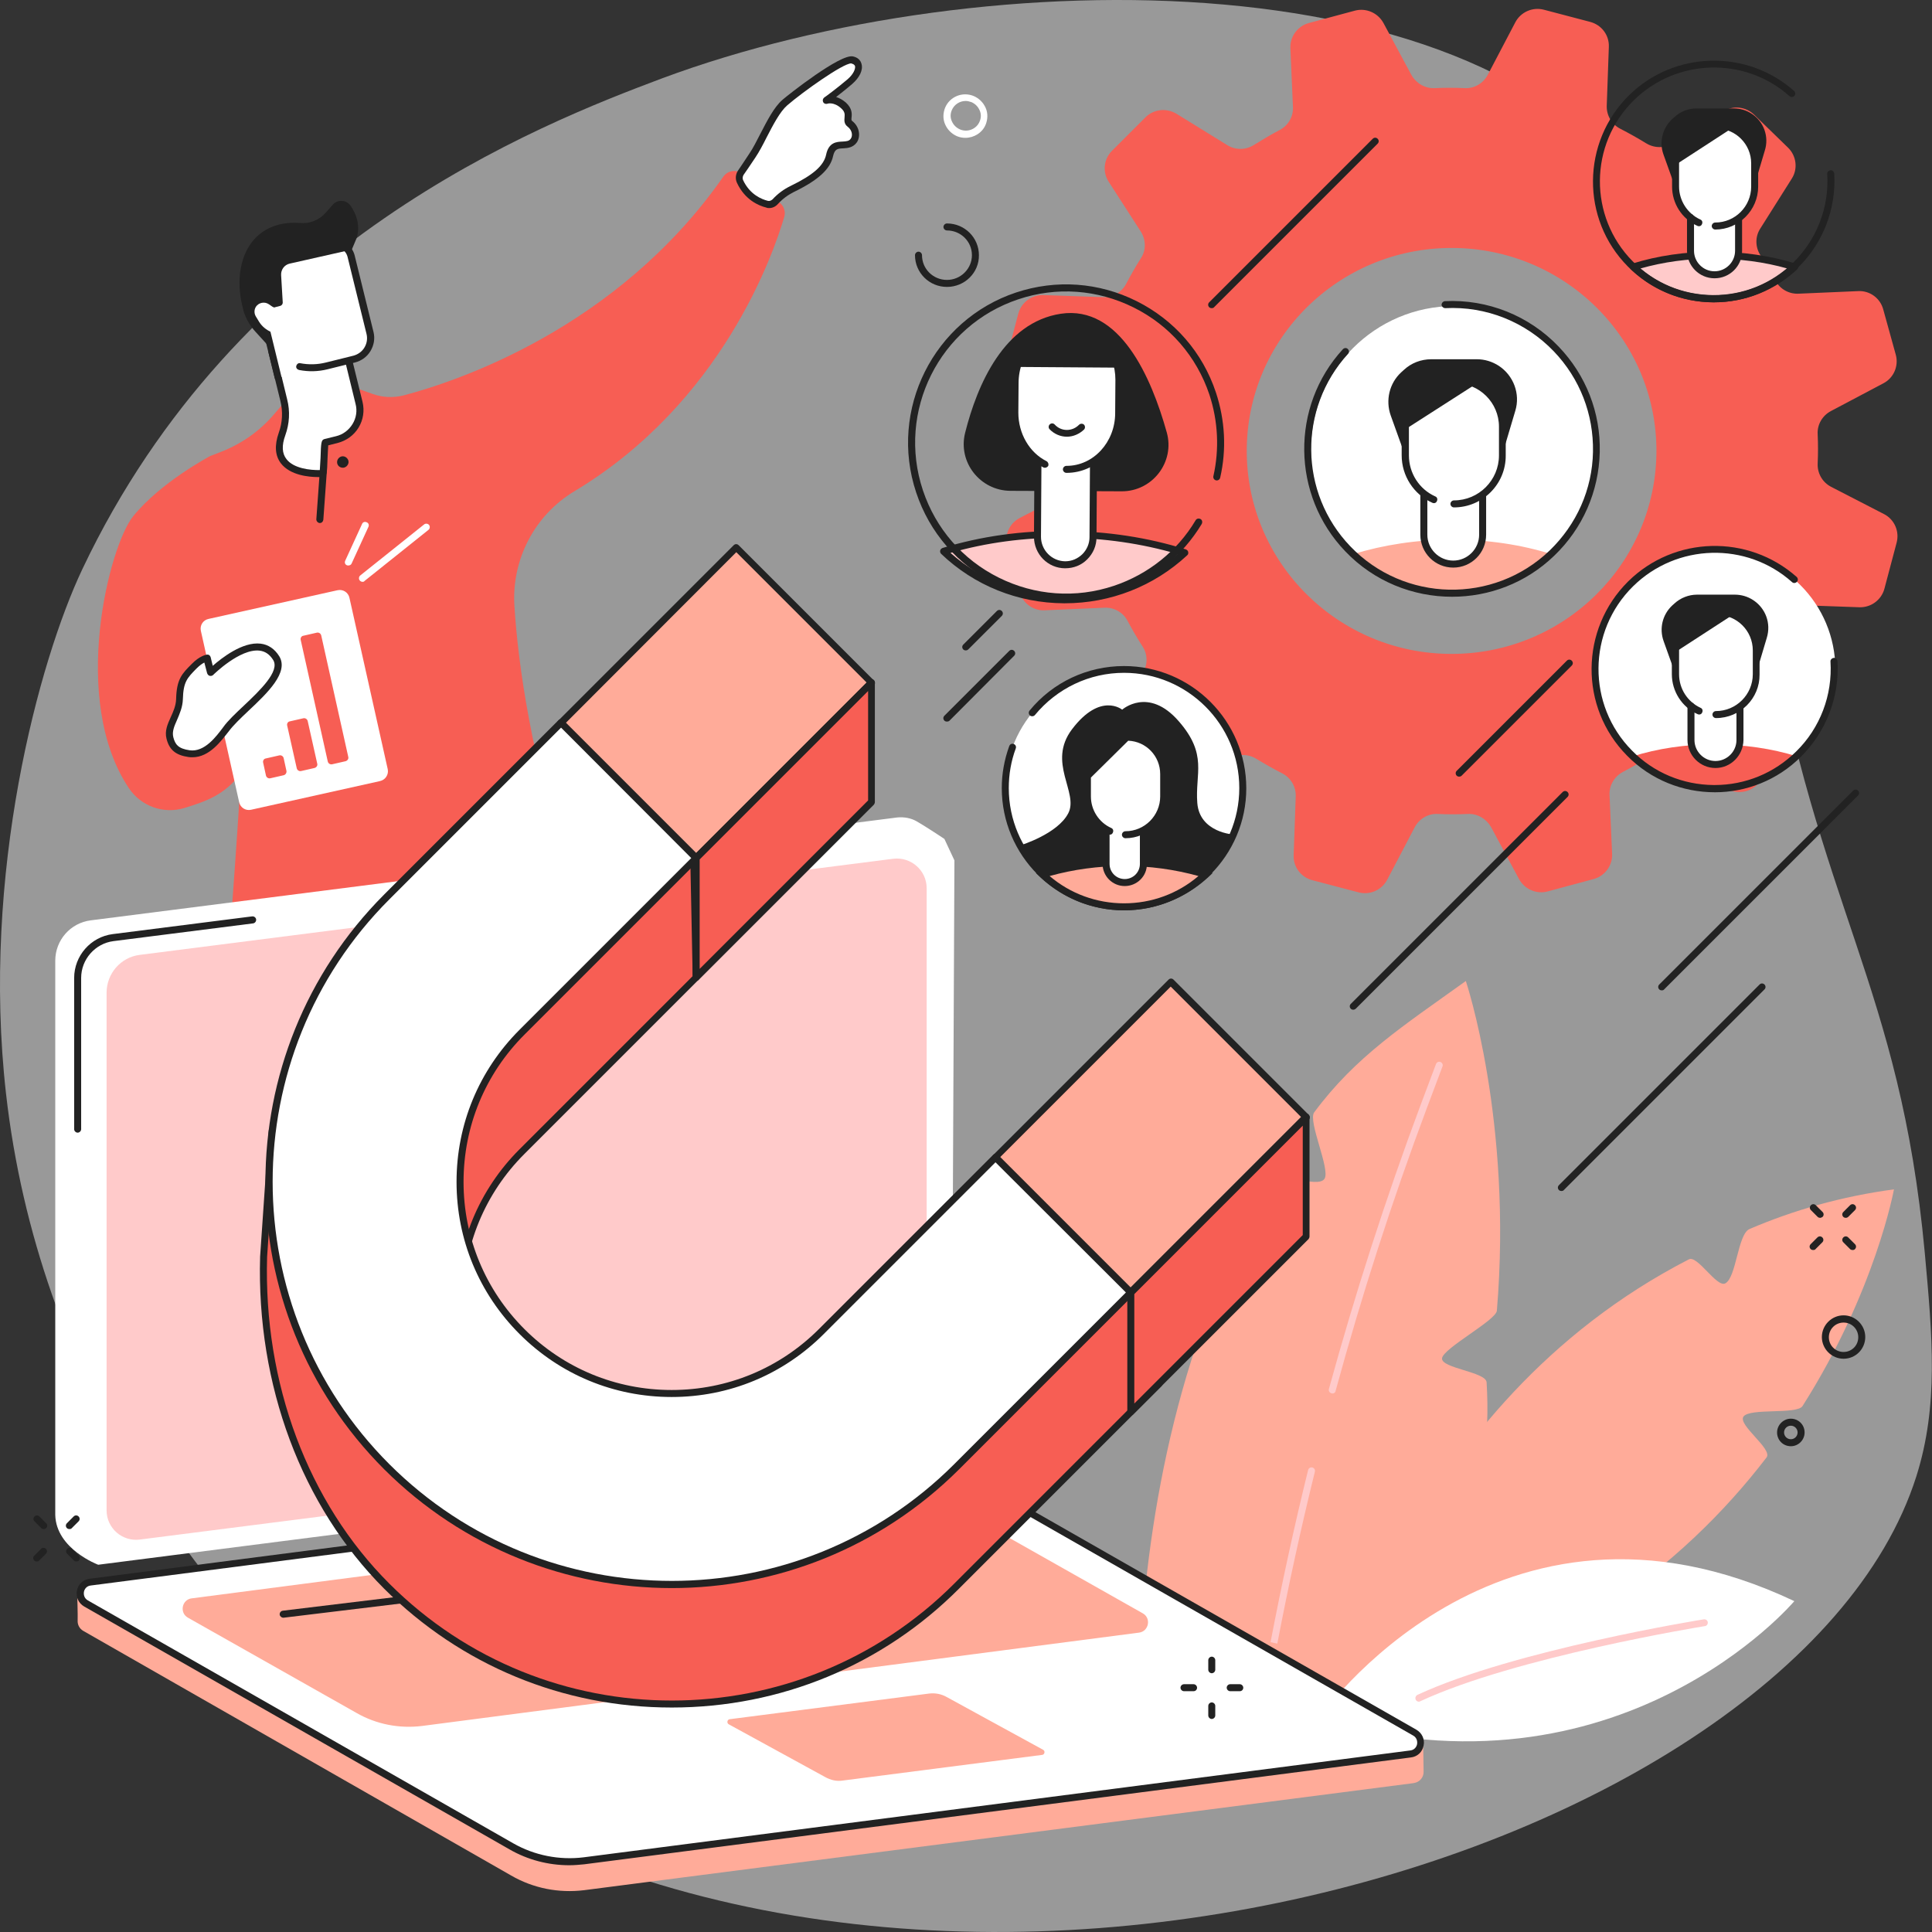 <svg width="240" height="240" fill="none" xmlns="http://www.w3.org/2000/svg">
  <rect width="100%" height="100%" fill="#333333" stroke="none"/>
  <path d="M10.226 70.711C4.836 82.101-2.352 108.533.749 135.863 4.72 170.961 24.428 198.61 43.585 214.173c63.558 51.589 179.053 17.824 194.471-30.779 2.782-8.811 2-17.331 1.044-27.794-3.073-33.272-13.303-42.894-19.477-79.325-5.129-30.258-8.694-39.068-14.404-49.444C187.424-5.542 122.185-5.136 82.247 9.732 66.887 15.499 29.471 30.078 10.226 70.711z" fill="#fff" fill-opacity=".5"/>
  <path d="M70.191 118.908c-.725-4.753-1.101-9.361-1.101-9.361l-39.387 9.419c-1.855 4.261-1.913 17.911-1.884 23.621 0 2 .145 5.072.377 8.666 5.42.869 11.274 1.478 17.331 1.536.377-3.246.522-5.971.725-7.246.609-4.202 2.29-9.216 2.29-9.216 1.014 2.434 1.623 9.564 1.942 16.462 6.347-.174 12.81-.667 19.099-1.739-.029-.725 1.942-23.302.609-32.142z" fill="#222"/>
  <path d="M65.438 121.169c-2.927 0-5.217-1.42-6.289-4.028-.087-.232.029-.464.232-.58.232-.087.464.029.58.232 1.304 3.246 4.637 4.318 8.898 2.898.232-.087.464.058.551.261.087.232-.058.464-.261.551-1.333.463-2.579.666-3.71.666zM47.787 127.284c-.145 0-.29-.087-.377-.203-1.275-2.145-.927-5.246-.927-5.362.029-.232.232-.405.493-.376.232.028.406.231.377.492 0 .029-.319 2.927.811 4.811.116.203.058.464-.145.609-.087.029-.145.029-.232.029z" fill="#FFCACA"/>
  <path d="M96.855 25.179l-4.666-3.594c-.753-.58-1.797-.406-2.348.377-13.216 18.925-33.301 25.475-39.706 27.156-1.275.319-2.608.261-3.826-.174l-2.29-.811-8.608 1.739-1.42 1.652c-1.739 2.029-3.971 3.594-6.463 4.579l-1.42.551s-6.115 3.217-9.564 7.477c-2.985 3.681-7.883 22.838-.522 33.793 1.507 2.232 4.26 3.217 6.84 2.463 2.811-.869 4.985-1.623 7.014-4.26.203-.29-1.507 22.751-1.507 22.751 16.201 7.622 42.343-9.796 42.343-9.796-4.724-15.1-6.347-26.432-6.811-33.851-.348-5.739 2.522-11.245 7.448-14.201 18.346-11.013 24.722-29.475 26.084-34.112.174-.638-.058-1.333-.58-1.739z" fill="#F75E54"/>
  <path d="M39.731 64.972h-.029c-.232-.029-.406-.232-.406-.464l.435-6.028c.029-.232.232-.435.464-.406.232.029.406.232.406.464l-.435 6.028c-.029.232-.203.406-.435.406zM41.876 57.35c.029-.377.377-.696.754-.667.377.029.696.377.666.753-.029.377-.377.696-.753.667-.406-.029-.696-.348-.667-.753z" fill="#222"/>
  <path d="M91.957 22.542c-.174-.348-.145-.753.087-1.072.29-.406.782-1.13 1.478-2.174 1.217-1.855 2.463-5.217 3.999-6.521 1.536-1.333 7.217-5.565 8.376-5.304 1.159.261.985 1.594-.261 2.666-1.246 1.101-2.956 2.319-2.956 2.319s1.043-.348 2.145.667c1.101 1.014.174 1.797.782 2.261.783.609.87 1.565.522 2.087-.812 1.188-2.551-.232-3.014 1.855-.319 1.449-1.652 2.695-4.638 4.173-.811.406-1.536.927-2.145 1.594-.261.261-.638.406-.985.29-.898-.232-2.492-.898-3.391-2.84z" fill="#fff"/>
  <path d="M95.551 25.846c-.116 0-.232 0-.348-.058-.956-.232-2.666-.956-3.652-3.072-.232-.493-.174-1.072.116-1.507.29-.406.753-1.13 1.449-2.174.435-.638.87-1.507 1.333-2.405.841-1.623 1.71-3.333 2.753-4.231.696-.609 7.187-5.739 8.752-5.391.58.116.957.464 1.073.956.203.754-.261 1.681-1.159 2.464-.667.58-1.421 1.159-2 1.623.377.116.782.319 1.217.696.783.725.754 1.391.696 1.855-.029.319 0 .348.058.406.985.753 1.072 1.971.608 2.666-.464.667-1.159.725-1.71.754-.666.029-1.043.058-1.246.956-.348 1.623-1.826 2.985-4.869 4.463-.753.377-1.42.869-2 1.507-.29.319-.667.493-1.072.493zM105.724 7.877c-1.015 0-6 3.536-7.941 5.217-.898.783-1.739 2.406-2.55 3.971-.464.927-.927 1.797-1.391 2.493-.696 1.043-1.188 1.768-1.478 2.174-.116.203-.145.435-.058.638.841 1.797 2.29 2.377 3.072 2.579.203.058.406-.029.58-.174.667-.725 1.42-1.275 2.261-1.681 2.811-1.362 4.116-2.521 4.406-3.884.318-1.536 1.304-1.594 2.028-1.623.522-.029.841-.058 1.044-.377.231-.319.203-1.014-.406-1.478-.464-.348-.406-.811-.377-1.159.029-.377.058-.696-.435-1.13-.898-.811-1.681-.58-1.71-.551-.202.058-.434-.029-.521-.232-.087-.203-.029-.406.145-.551.029 0 1.681-1.217 2.927-2.29.724-.638.956-1.275.898-1.594-.029-.058-.058-.232-.405-.319-.029-.029-.058-.029-.087-.029z" fill="#222"/>
  <path d="M47.209 97.027l-16.027 3.565c-.667.145-1.333-.261-1.478-.957l-4.753-21.273c-.145-.667.261-1.333.956-1.478l16.027-3.565c.666-.145 1.333.261 1.478.956l4.753 21.273c.145.667-.29 1.333-.956 1.478z" fill="#fff"/>
  <path d="M35.239 96.302l-1.652.377c-.232.058-.493-.087-.551-.348l-.348-1.594c-.058-.232.087-.493.348-.522l1.652-.377c.232-.058.493.087.551.348l.348 1.594c.029.232-.116.464-.348.522zM39.065 95.403l-1.652.377c-.232.058-.493-.087-.551-.348l-1.188-5.304c-.058-.232.087-.493.348-.522l1.652-.377c.232-.058.493.087.551.348l1.188 5.304c.058.232-.116.464-.348.522zM42.919 94.563l-1.652.377c-.232.058-.493-.087-.551-.348l-3.362-15.1c-.058-.232.087-.493.348-.522l1.652-.377c.232-.058.493.087.551.348l3.362 15.1c.058.232-.116.464-.348.522z" fill="#F75E54"/>
  <path d="M24.08 82.739c.956-.956 1.623-1.014 1.623-1.014l.435 1.797s5.71-5.71 8.115-1.797c1.507 2.434-4.434 6.376-6.202 8.811-.985 1.362-2.493 3.362-4.579 3.043-1.449-.203-2.087-.753-2.377-1.942-.406-1.536 1.13-2.869 1.188-4.84.058-2.29.609-2.869 1.797-4.058z" fill="#fff"/>
  <path d="M23.906 94.07c-.174 0-.319 0-.493-.029-1.594-.232-2.377-.898-2.724-2.261-.261-.985.145-1.855.522-2.695.319-.696.638-1.42.667-2.232.058-2.492.725-3.159 1.942-4.376 1.014-1.043 1.797-1.13 1.884-1.159.232-.029.406.116.464.319l.261 1.072c1.13-.985 3.71-3.014 5.941-2.753.956.116 1.739.638 2.319 1.565 1.217 2-1.449 4.55-3.826 6.782-.985.927-1.884 1.797-2.405 2.493-.985 1.246-2.434 3.275-4.55 3.275zm1.478-11.767c-.232.116-.58.348-.985.754-1.13 1.159-1.623 1.623-1.681 3.797-.029.985-.406 1.826-.725 2.579-.348.782-.638 1.449-.464 2.145.232.898.609 1.42 2.029 1.623 1.855.261 3.304-1.71 4.173-2.869.551-.782 1.507-1.681 2.522-2.637 2.029-1.913 4.55-4.318 3.681-5.71-.435-.696-.985-1.072-1.681-1.159-2.435-.29-5.739 2.985-5.768 3.014-.116.116-.261.145-.435.116-.145-.029-.261-.174-.319-.319l-.348-1.333z" fill="#222"/>
  <path d="M43.267 70.247c-.058 0-.116 0-.174-.029-.232-.087-.319-.348-.203-.58l2.087-4.55c.087-.232.348-.319.58-.203.232.087.319.348.203.58l-2.087 4.55c-.058.145-.232.232-.406.232zM45.034 72.276c-.116 0-.261-.058-.348-.174-.145-.174-.116-.464.058-.609l7.941-6.347c.174-.145.464-.116.609.058.145.174.116.464-.058.609l-7.941 6.347c-.058.087-.145.116-.261.116zM41.846 54.626l-1.42.348c-.203.058-.145 3.826-.348 3.855-1.623.116-6.695-.203-5.043-4.898.493-1.362.551-2.811.203-4.202l-1.507-6.144 8.753-2.145 2.116 8.608c.522 2.058-.725 4.087-2.753 4.579z" fill="#fff"/>
  <path d="M39.528 59.263c-1.13 0-3.478-.203-4.637-1.71-.725-.956-.811-2.232-.261-3.797.464-1.275.522-2.637.203-3.942l-1.507-6.144c-.029-.116 0-.232.058-.319.058-.087.145-.174.261-.203l8.753-2.145c.232-.058.464.087.522.319l2.116 8.608c.261 1.101.087 2.232-.493 3.188-.58.957-1.507 1.623-2.608 1.913l-1.159.29c-.029.348-.058 1.072-.087 1.594-.058 1.942-.087 2.29-.58 2.319-.058.029-.261.029-.58.029zM34.282 43.902l1.391 5.71c.377 1.478.29 3.014-.232 4.463-.464 1.275-.406 2.261.145 2.956.87 1.159 2.956 1.391 4.144 1.362.029-.348.058-1.014.087-1.507.058-1.942.087-2.232.493-2.348l1.42-.348c.87-.203 1.594-.753 2.058-1.507.464-.753.609-1.652.377-2.522l-2-8.202-7.883 1.942z" fill="#222"/>
  <path d="M43.992 44.627l-9.39 2.29-2-8.173c-.811-3.304 1.217-6.666 4.55-7.477l4-.985c1.101-.261 2.232.406 2.492 1.507l2.348 9.535c.319 1.478-.551 2.927-2 3.304z" fill="#fff"/>
  <path d="M34.573 47.351c-.203 0-.377-.145-.435-.319l-2-8.173c-.406-1.71-.145-3.507.782-5.014.927-1.507 2.377-2.579 4.087-2.985l3.999-.985c1.333-.319 2.695.493 3.043 1.826l2.348 9.535c.203.811.058 1.652-.377 2.377-.435.725-1.13 1.217-1.942 1.42l-3.391.841c-1.159.29-2.348.319-3.536.087-.232-.058-.406-.261-.348-.493.058-.232.261-.406.493-.348 1.072.203 2.145.174 3.188-.087l3.391-.841c.58-.145 1.101-.522 1.391-1.014.319-.522.406-1.13.261-1.71l-2.348-9.535c-.203-.87-1.101-1.42-1.971-1.188l-3.999.985c-1.507.377-2.753 1.275-3.565 2.608-.811 1.304-1.043 2.84-.667 4.347l2 8.173c.058.232-.087.464-.319.522 0-.058-.029-.029-.087-.029z" fill="#222"/>
  <path d="M33.819 43.497l-2.087-2.29c-.696-.753-1.217-1.681-1.507-2.666v-.058c-.406-1.478-.58-3.014-.406-4.55.609-4.84 4.087-6.521 7.42-6.231h.029c1.217.116 2.406-.377 3.188-1.275l.87-.985c.609-.696 1.681-.638 2.203.087.667.956 1.275 2.348.782 4.029l-.609 1.449-7.709 1.739c-.667.145-1.101.753-1.072 1.42l.203 3.42c0 .174-.116.348-.29.406l-.782.203-1.42-.29 1.188 5.594z" fill="#222"/>
  <path d="M34.022 38.222l-.638-.435c-.522-.348-1.246-.203-1.594.319-.232.377-.232.841 0 1.217l.406.667c.348.551.869.985 1.478 1.246l.725.319-.377-3.333z" fill="#fff"/>
  <path d="M165.948 212.869s8.463-38.227 43.85-56.428c1.073-.551 3.449 3.536 4.522 2.985 1.391-.725 1.536-6.115 3.014-6.753 5.478-2.347 11.448-4.057 17.94-4.927 0 0-2.29 12.636-11.361 26.925-.696 1.072-6.55.203-7.333 1.304-.724 1.043 3.652 4.028 2.87 5.072-10.289 13.419-26.954 26.866-53.502 31.822z" fill="#FFAB99"/>
  <path d="M184.671 171.714c-.087-1.304-5.681-1.739-5.536-2.985.145-1.246 6.724-4.724 6.811-5.912 1.971-23.592-3.855-40.952-3.855-40.952-7.796 5.593-13.68 9.361-18.838 16.317-.812 1.101 2.057 7.129 1.275 8.26-.841 1.246-5.855-1.073-6.608.203-11.39 18.751-15.332 41.415-16.288 58.747 8.81 4.173 17.592 7.216 26.287 9.187 13.303-15.245 17.592-29.243 16.752-42.865z" fill="#FFAB99"/>
  <path d="M158.674 204.174l-.841-.174c1.362-7.129 2.927-14.346 4.666-21.389.058-.231.29-.376.522-.318.232.058.377.289.319.521-1.739 7.043-3.304 14.231-4.666 21.36zM165.514 173.105c-.029 0-.087 0-.116-.029-.232-.058-.377-.29-.319-.522 3.246-11.825 7.043-23.621 11.332-35.127l1.971-5.245c.087-.232.348-.348.551-.261.232.087.348.347.261.55l-1.971 5.246c-4.29 11.448-8.086 23.244-11.303 35.04-.029.232-.203.348-.406.348z" fill="#FFCACA"/>
  <path d="M163.774 213.535s22.201-32.112 59.124-14.636c0 0-21.707 25.736-59.124 14.636z" fill="#fff"/>
  <path d="M176.266 211.39c-.174 0-.319-.087-.406-.26-.087-.232 0-.464.203-.58 11.94-5.565 35.358-9.361 35.59-9.39.232-.029.464.116.493.347.029.232-.116.464-.348.493-.232.029-23.534 3.826-35.359 9.332-.058.029-.116.058-.173.058z" fill="#FFCACA"/>
  <path d="M113.838 181.365c2.521-.319 4.405-2.463 4.405-5.014l.319-69.47-1.246-2.667s-2.261-1.507-3.42-2.173c-.696-.406-1.565-.58-2.435-.493L11.27 114.329c-2.521.319-4.405 2.464-4.405 5.014v68.862c.116 4.231 5.333 6.173 5.333 6.173l101.641-13.013z" fill="#fff"/>
  <path d="M9.647 140.703c-.232 0-.435-.203-.435-.435v-18.781c0-2.753 2.058-5.1 4.782-5.448l17.331-2.203c.232-.029.464.145.493.377.029.232-.145.464-.377.493l-17.331 2.202c-2.29.29-4.029 2.261-4.029 4.579v18.781c0 .232-.203.435-.435.435z" fill="#222"/>
  <path d="M17.385 191.248l93.613-11.941c2.347-.29 4.115-2.318 4.115-4.695v-64.283c0-2.202-1.942-3.912-4.144-3.652l-93.613 11.941c-2.348.29-4.115 2.319-4.115 4.695v64.312c0 2.203 1.942 3.913 4.144 3.623z" fill="#FFCACA"/>
  <path d="M72.537 234.809l103.062-13.303c.811-.116 1.275-.782 1.246-1.449 0-.464-.058-3.739-.058-3.739L122.3 185.162c-2.724-1.565-6.26-2.173-9.39-1.768L11.153 196.523c-.609.087-1.13.464-1.391 1.044l-.174.377s.087 2.724.058 3.361c-.029.493.203 1.015.725 1.305l53.125 30.373c2.753 1.594 5.912 2.203 9.042 1.826z" fill="#FFAB99"/>
  <path d="M72.538 231.157l102.684-13.274c1.362-.174 1.71-1.971.522-2.667l-52.835-30.17c-2.724-1.565-5.883-2.174-9.013-1.797L11.211 196.523c-1.362.174-1.71 1.971-.522 2.666l52.835 30.171c2.724 1.565 5.883 2.202 9.014 1.797z" fill="#fff"/>
  <path d="M70.712 231.707c-2.579 0-5.159-.666-7.42-1.971l-52.835-30.17c-.696-.406-1.072-1.188-.898-1.971.145-.811.782-1.391 1.594-1.478l102.684-13.274c3.188-.406 6.492.232 9.274 1.855l52.835 30.171c.696.405 1.072 1.188.899 1.97-.145.812-.783 1.392-1.594 1.478L72.567 231.591c-.609.058-1.217.116-1.855.116zm45.01-48.139c-.58 0-1.188.029-1.768.116L11.27 196.958c-.522.057-.782.463-.841.782-.058.348.029.812.493 1.072l52.835 30.171c2.637 1.507 5.739 2.116 8.753 1.739l102.685-13.274c.521-.058.782-.464.84-.783.058-.347-.029-.811-.493-1.072l-52.834-30.17c-2.116-1.218-4.551-1.855-6.985-1.855z" fill="#222"/>
  <path d="M52.423 214.406l89.062-11.593c1.217-.145 1.565-1.797.464-2.406l-20.925-11.825c-2.464-1.42-5.333-1.97-8.144-1.623l-89.063 11.593c-1.217.145-1.565 1.797-.464 2.406l20.925 11.825c2.463 1.42 5.333 1.97 8.144 1.623zM104.679 221.187l24.78-3.188c.319-.029.406-.493.116-.638l-11.97-6.55c-.666-.377-1.42-.521-2.173-.434l-24.78 3.188c-.319.029-.406.492-.116.637l11.97 6.55c.666.377 1.42.551 2.173.435z" fill="#FFAB99"/>
  <path d="M35.18 200.957c-.203 0-.406-.174-.435-.377-.029-.232.145-.463.377-.492l27.504-3.333c.232-.029.464.145.493.376.029.232-.145.464-.377.493l-27.504 3.333h-.058zM62.8 203.218c-.203 0-.406-.174-.435-.377-.029-.232.145-.464.377-.493l10.81-1.304c.232-.029.464.145.493.377.029.232-.145.464-.377.493l-10.81 1.304h-.058zM101.374 203.884c-.202 0-.405-.174-.434-.377-.029-.232.145-.464.376-.493l10.811-1.304c.232-.029.464.145.493.377.029.232-.145.464-.377.493l-10.811 1.304h-.058z" fill="#222"/>
  <path d="M234.056 63.871l-6.579-3.391c-1.073-.551-1.71-1.652-1.681-2.84.058-1.246.058-2.492 0-3.739-.058-1.188.608-2.29 1.652-2.84l6.521-3.449c1.275-.667 1.913-2.145 1.536-3.536l-1.565-5.652c-.377-1.391-1.681-2.348-3.13-2.261l-7.391.319c-1.188.058-2.318-.58-2.869-1.623-.58-1.072-1.217-2.145-1.884-3.188-.637-1.014-.637-2.29 0-3.275l3.913-6.202c.782-1.217.579-2.811-.435-3.826l-4.231-4.115c-1.044-1.014-2.638-1.188-3.855-.406l-6.231 3.942c-1.015.638-2.29.638-3.304.029-1.044-.638-2.116-1.246-3.246-1.826-1.073-.551-1.71-1.652-1.681-2.84l.261-7.333c.058-1.449-.899-2.724-2.319-3.101L191.8 1.211c-1.421-.377-2.899.29-3.565 1.565l-3.42 6.521c-.551 1.043-1.652 1.71-2.84 1.652-1.276-.058-2.522-.058-3.768 0-1.188.058-2.29-.609-2.869-1.623l-3.478-6.463c-.696-1.275-2.174-1.913-3.565-1.536l-5.71 1.536c-1.391.377-2.347 1.681-2.289 3.101l.319 7.332c.058 1.188-.58 2.29-1.623 2.84-1.102.58-2.174 1.217-3.246 1.884-1.015.638-2.29.638-3.304 0l-6.29-3.884c-1.246-.753-2.84-.58-3.854.435l-4.174 4.173c-1.014 1.014-1.188 2.608-.405 3.826l3.999 6.202c.638 1.014.667 2.29.029 3.275-.666 1.043-1.275 2.116-1.855 3.217-.55 1.043-1.681 1.71-2.869 1.652l-7.39-.261c-1.45-.058-2.754.898-3.131 2.29l-1.507 5.681c-.376 1.391.29 2.869 1.565 3.536l6.579 3.391c1.073.551 1.71 1.652 1.681 2.84-.058 1.246-.058 2.493 0 3.739.058 1.188-.608 2.29-1.652 2.84l-6.521 3.391c-1.275.667-1.912 2.145-1.536 3.536l1.565 5.652c.377 1.391 1.681 2.348 3.13 2.261l7.391-.319c1.188-.058 2.319.58 2.869 1.623.58 1.101 1.217 2.174 1.884 3.217.638.985.638 2.261 0 3.275l-3.942 6.231c-.782 1.217-.579 2.811.435 3.826l4.203 4.144c1.043 1.014 2.637 1.188 3.854.406l6.231-3.942c1.015-.638 2.29-.638 3.304-.029 1.044.638 2.116 1.246 3.246 1.826 1.073.551 1.71 1.652 1.681 2.84l-.26 7.332c-.058 1.449.898 2.724 2.318 3.101l5.739 1.507c1.42.377 2.898-.29 3.564-1.565l3.42-6.521c.551-1.043 1.652-1.71 2.841-1.652 1.246.058 2.521.058 3.767 0 1.189-.058 2.29.609 2.87 1.623l3.477 6.463c.696 1.275 2.174 1.913 3.565 1.536l5.71-1.536c1.391-.377 2.347-1.681 2.289-3.101l-.318-7.332c-.058-1.188.579-2.29 1.652-2.869 1.101-.58 2.173-1.188 3.217-1.855 1.014-.638 2.289-.638 3.304 0l6.289 3.884c1.246.754 2.84.58 3.854-.435l4.174-4.173c1.014-1.014 1.188-2.608.406-3.826l-3.971-6.173c-.638-1.014-.667-2.29-.029-3.275.667-1.043 1.275-2.116 1.855-3.217.551-1.043 1.681-1.71 2.869-1.652l7.391.261c1.449.058 2.753-.898 3.13-2.29l1.507-5.681c.406-1.449-.261-2.927-1.536-3.594zm-53.733 17.36c-14.057 0-25.447-11.303-25.447-25.215s11.39-25.215 25.447-25.215c14.056 0 25.446 11.303 25.446 25.215-.029 13.941-11.419 25.215-25.446 25.215z" fill="#F75E54"/>
  <path d="M162.847 55.872c0-9.854 7.97-17.853 17.824-17.853 9.854 0 17.824 7.999 17.824 17.853 0 9.854-7.97 17.853-17.824 17.853-9.854-.029-17.824-7.999-17.824-17.853z" fill="#fff"/>
  <path d="M168.121 68.827c3.217 3.043 7.535 4.898 12.289 4.898 4.753 0 9.1-1.855 12.288-4.898-3.71-1.159-7.883-1.797-12.288-1.797-4.406 0-8.579.667-12.289 1.797z" fill="#FFAB99"/>
  <path d="M186.178 45.438c-.811-.522-1.739-.811-2.724-.811h-5.652c-1.275 0-2.492.464-3.419 1.333l-.319.29c-1.478 1.362-1.971 3.478-1.304 5.362l1.854 5.159 11.941-.087 1.681-5.652c.638-2.087-.203-4.376-2.058-5.593z" fill="#222"/>
  <path d="M183.309 47.728l-8.724 5.594v3.246c0 1.913.898 3.623 2.29 4.724v5.13c0 2.029 1.652 3.652 3.651 3.652 2 0 3.652-1.652 3.652-3.652v-4.985c1.507-1.101 2.464-2.869 2.464-4.869V53.003c0-2.318-1.363-4.347-3.333-5.275z" fill="#fff"/>
  <path d="M180.527 70.509c-2.261 0-4.087-1.826-4.087-4.087v-5.014h.87v5.014c0 1.768 1.449 3.217 3.217 3.217s3.217-1.449 3.217-3.217v-4.84h.869v4.84c0 2.261-1.825 4.087-4.086 4.087z" fill="#222"/>
  <path d="M180.613 63.031c-.232 0-.435-.203-.435-.435 0-.232.203-.435.435-.435 3.101 0 5.594-2.522 5.594-5.594v-3.565c0-2.985-2.435-5.391-5.391-5.391h-5.796v8.956c0 2.203 1.275 4.202 3.275 5.101.231.087.318.348.202.58-.087.232-.347.319-.579.203-2.319-1.043-3.797-3.362-3.797-5.883v-9.39c0-.232.203-.435.435-.435h6.231c3.449 0 6.26 2.811 6.26 6.26v3.565c.029 3.565-2.869 6.463-6.434 6.463z" fill="#222"/>
  <path d="M180.381 74.131c-4.84 0-9.68-1.884-13.274-5.652-6.666-6.956-6.811-17.998-.29-25.099.174-.174.435-.203.609-.029s.203.435.029.609c-6.202 6.782-6.087 17.273.29 23.91 6.666 6.956 17.766 7.217 24.75.522 3.362-3.246 5.304-7.593 5.391-12.259.087-4.666-1.623-9.101-4.869-12.491-3.507-3.652-8.405-5.623-13.477-5.362-.231 0-.434-.174-.463-.406 0-.232.174-.435.405-.464 5.304-.261 10.463 1.797 14.144 5.652 3.391 3.536 5.217 8.202 5.101 13.1-.116 4.898-2.116 9.477-5.652 12.868-3.536 3.42-8.115 5.101-12.694 5.101z" fill="#222"/>
  <path d="M124.88 97.897c0-8.144 6.608-14.752 14.752-14.752 8.144 0 14.752 6.608 14.752 14.752 0 8.145-6.608 14.752-14.752 14.752-8.144 0-14.752-6.608-14.752-14.752z" fill="#fff"/>
  <path d="M139.631 113.083c-8.376 0-15.187-6.81-15.187-15.186 0-1.797.319-3.536.928-5.217.087-.232.319-.348.55-.261.232.087.348.319.261.551-.579 1.565-.869 3.217-.869 4.927 0 7.912 6.434 14.317 14.317 14.317s14.317-6.434 14.317-14.317c0-7.912-6.434-14.317-14.317-14.317-4.289 0-8.318 1.913-11.071 5.246-.145.174-.435.203-.609.058s-.203-.435-.058-.609c2.898-3.536 7.188-5.536 11.738-5.536 8.376 0 15.187 6.811 15.187 15.187 0 8.347-6.811 15.157-15.187 15.157z" fill="#222"/>
  <path d="M129.517 108.62c2.637 2.492 6.202 4.028 10.114 4.028 3.913 0 7.478-1.536 10.115-4.028-3.043-.956-6.492-1.478-10.115-1.478-3.622 0-7.071.551-10.114 1.478z" fill="#FFAB99"/>
  <path d="M139.718 109.634c-1.275 0-2.319-1.043-2.319-2.318V95.433h4.667v11.883c0 1.275-1.044 2.318-2.348 2.318z" fill="#fff"/>
  <path d="M148.733 99.751c-.29-3.681 1.333-5.999-2.319-10.173-3.768-4.318-7.014-1.42-7.014-1.42s-2.695-2.232-6.231 2.434c-3.13 4.144.87 7.854-.464 10.434-1.333 2.579-5.912 3.97-5.912 3.97s1.478 2.928 3.275 4.232h19.273s3.971-4.348 3.971-5.565c0 .029-4.29-.203-4.579-3.913z" fill="#222"/>
  <path d="M129.517 108.62c2.637 2.492 6.202 4.028 10.114 4.028 3.913 0 7.478-1.536 10.115-4.028-3.043-.956-6.492-1.478-10.115-1.478-3.622 0-7.071.551-10.114 1.478z" fill="#FFAB99"/>
  <path d="M139.631 113.084c-3.884 0-7.593-1.478-10.434-4.145l-.521-.493.724-.231c3.217-.986 6.666-1.507 10.26-1.507 3.594 0 7.043.492 10.26 1.507l.724.231-.55.522c-2.87 2.638-6.579 4.116-10.463 4.116zm-9.245-4.261c2.579 2.203 5.854 3.391 9.245 3.391 3.42 0 6.666-1.188 9.245-3.391-2.927-.811-6.028-1.246-9.245-1.246-3.217 0-6.318.435-9.245 1.246z" fill="#222"/>
  <path d="M139.951 91.549h-.174l-4.724 4.782v2.608c0 1.739.956 3.275 2.347 4.086v4.29c0 1.275 1.044 2.318 2.319 2.318s2.318-1.043 2.318-2.318v-4.203c1.479-.811 2.493-2.376 2.493-4.173v-2.782c0-2.55-2.058-4.608-4.579-4.608z" fill="#fff"/>
  <path d="M139.718 110.068c-1.536 0-2.753-1.246-2.753-2.753v-4.144c0-.232.203-.435.435-.435.231 0 .434.203.434.435v4.144c0 1.043.841 1.884 1.884 1.884 1.044 0 1.884-.841 1.884-1.884v-4.086c0-.232.203-.435.435-.435.232 0 .434.203.434.435v4.086c.029 1.507-1.217 2.753-2.753 2.753z" fill="#222"/>
  <path d="M139.805 104.128c-.232 0-.435-.203-.435-.435 0-.232.203-.435.435-.435 2.377 0 4.318-1.941 4.318-4.318v-2.782c0-2.232-1.739-4.058-3.97-4.144l-4.637 4.579V98.94c0 1.681.985 3.217 2.521 3.913.232.087.319.347.203.579-.087.232-.348.319-.58.203-1.855-.84-3.043-2.695-3.043-4.724v-2.522c0-.116.058-.232.116-.319l4.898-4.84c.087-.087.203-.116.319-.116h.232c2.695.116 4.811 2.319 4.811 5.014v2.782c-.029 2.898-2.348 5.217-5.188 5.217z" fill="#222"/>
  <path d="M198.437 83.174c0-8.173 6.607-14.81 14.78-14.81 8.174 0 14.781 6.637 14.781 14.81 0 8.173-6.607 14.81-14.781 14.81-8.173 0-14.78-6.637-14.78-14.81z" fill="#fff"/>
  <path d="M202.813 93.955c2.667 2.521 6.261 4.058 10.202 4.058 3.942 0 7.536-1.536 10.202-4.058-3.072-.957-6.55-1.478-10.202-1.478-3.681-.029-7.129.522-10.202 1.478z" fill="#F75E54"/>
  <path d="M217.768 74.537c-.666-.435-1.449-.667-2.26-.667h-4.695c-1.044 0-2.058.406-2.812 1.101l-.26.232c-1.218 1.13-1.652 2.869-1.073 4.463l1.536 4.289 9.883-.058 1.391-4.666c.551-1.797-.145-3.681-1.71-4.695z" fill="#222"/>
  <path d="M215.333 76.391c-.029 0-.058-.029-.058-.029l-7.1 4.608v2.782c0 1.594.753 3.014 1.913 3.913v4.26c0 1.681 1.362 3.043 3.043 3.043s3.043-1.362 3.043-3.043v-4.115c1.246-.898 2.058-2.377 2.058-4.029v-2.956c-.058-1.971-1.218-3.652-2.899-4.434z" fill="#fff"/>
  <path d="M213.16 89.202c-.232 0-.434-.203-.434-.435 0-.232.202-.435.434-.435 2.522 0 4.579-2.058 4.579-4.579v-2.956c0-2.434-1.97-4.405-4.405-4.405h-4.753v7.362c0 1.797 1.043 3.42 2.666 4.173.232.087.319.348.203.58-.087.232-.347.319-.579.203-1.942-.87-3.188-2.84-3.188-4.956v-7.767c0-.232.202-.435.434-.435h5.188c2.898 0 5.275 2.377 5.275 5.275v2.956c.029 2.985-2.406 5.42-5.42 5.42z" fill="#222"/>
  <path d="M213.015 98.418c-3.942 0-7.912-1.507-10.897-4.55-5.942-5.999-5.855-15.708.145-21.65 5.738-5.652 14.896-5.883 20.925-.551.174.174.203.435.029.609-.174.174-.435.203-.609.029-5.651-5.043-14.317-4.811-19.737.522-5.68 5.593-5.738 14.752-.145 20.404 2.696 2.753 6.318 4.26 10.173 4.289h.087c3.826 0 7.419-1.478 10.144-4.173 2.985-2.927 4.521-7.014 4.26-11.158-.029-.232.174-.435.406-.464.261-.029.435.174.464.406.261 4.434-1.391 8.724-4.522 11.854-2.956 2.956-6.839 4.434-10.723 4.434z" fill="#222"/>
  <path d="M213.102 95.404c-1.913 0-3.478-1.565-3.478-3.478v-4.231c0-.232.203-.435.435-.435.232 0 .434.203.434.435v4.231c0 1.42 1.16 2.608 2.609 2.608 1.42 0 2.608-1.159 2.608-2.608v-4.029c0-.232.203-.435.435-.435.232 0 .435.203.435.435v4.029c-.029 1.913-1.565 3.478-3.478 3.478z" fill="#222"/>
  <path d="M202.901 33.15c2.609 2.463 6.116 3.971 9.999 3.971 3.884 0 7.391-1.507 9.999-3.971-3.014-.927-6.405-1.449-9.999-1.449-3.594-.029-6.984.522-9.999 1.449z" fill="#FFCACA"/>
  <path d="M212.9 37.555c-3.855 0-7.506-1.449-10.289-4.087-.116-.116-.174-.261-.116-.406.029-.145.145-.261.29-.319 3.159-.985 6.579-1.478 10.144-1.478 3.536 0 6.956.493 10.144 1.478.145.058.261.174.29.319.029.145 0 .319-.116.406-2.841 2.637-6.492 4.087-10.347 4.087zm-9.129-4.202c2.55 2.174 5.767 3.333 9.129 3.333 3.362 0 6.579-1.188 9.129-3.333-2.869-.811-5.941-1.217-9.129-1.217-3.188-.029-6.26.406-9.129 1.217zM217.566 14.109c-.667-.435-1.42-.638-2.203-.638h-4.608c-1.014 0-2.029.377-2.782 1.101l-.261.232c-1.188 1.101-1.623 2.84-1.073 4.376l1.508 4.202 9.709-.058 1.362-4.579c.579-1.768-.116-3.652-1.652-4.637z" fill="#222"/>
  <path d="M215.189 15.964c-.029 0-.058-.029-.058-.029l-6.956 4.521v2.724c0 1.565.724 2.956 1.855 3.855v4.144c0 1.652 1.333 2.985 2.985 2.985S216 32.831 216 31.179v-4.058c1.217-.898 2-2.318 2-3.942v-2.898c-.029-1.942-1.159-3.594-2.811-4.318z" fill="#fff"/>
  <path d="M213.074 28.513c-.232 0-.435-.203-.435-.435 0-.232.203-.435.435-.435 2.463 0 4.463-2 4.463-4.463v-2.898c0-2.377-1.942-4.318-4.318-4.318h-4.638v7.217c0 1.739 1.044 3.362 2.638 4.087.232.087.319.348.203.58-.087.232-.348.319-.58.203-1.913-.87-3.13-2.782-3.13-4.869v-7.651c0-.232.203-.435.435-.435h5.072c2.869 0 5.187 2.319 5.187 5.188v2.898c0 2.927-2.405 5.333-5.332 5.333z" fill="#222"/>
  <path d="M212.899 37.555h-.116c-3.999-.029-7.767-1.623-10.578-4.463-5.826-5.883-5.739-15.419.144-21.244 5.623-5.536 14.637-5.767 20.52-.551.174.174.203.435.029.609-.145.174-.435.203-.609.029-5.535-4.927-14.027-4.695-19.331.522-5.565 5.478-5.622 14.462-.145 19.998 2.667 2.695 6.202 4.173 9.97 4.202 3.768.029 7.333-1.42 10.028-4.087 2.898-2.869 4.434-6.869 4.173-10.955-.029-.232.174-.435.406-.464.232-.029.435.174.464.406.261 4.347-1.362 8.579-4.434 11.622-2.812 2.84-6.55 4.376-10.521 4.376z" fill="#222"/>
  <path d="M212.986 34.57c-1.884 0-3.42-1.536-3.42-3.42v-4.144c0-.232.203-.435.435-.435.232 0 .435.203.435.435v4.144c0 1.391 1.13 2.55 2.55 2.55 1.391 0 2.551-1.13 2.551-2.55v-3.913c0-.232.203-.435.435-.435.231 0 .434.203.434.435v3.942c0 1.884-1.536 3.391-3.42 3.391z" fill="#222"/>
  <path d="M117.199 68.479c3.884 3.71 9.159 5.999 14.955 6.028 5.797.029 11.1-2.203 15.013-5.883-4.521-1.42-9.593-2.232-14.984-2.261-5.362-.029-10.434.754-14.984 2.116z" fill="#FFCACA"/>
  <path d="M132.27 74.942h-.116c-5.709-.029-11.129-2.203-15.244-6.144-.116-.116-.145-.261-.116-.406.029-.145.145-.261.289-.319 4.754-1.449 9.825-2.174 15.129-2.116 5.304.029 10.376.811 15.1 2.29.145.058.261.174.29.319.029.145 0 .319-.116.406-4.145 3.855-9.535 5.97-15.216 5.97zm-14.201-6.26c3.884 3.449 8.868 5.362 14.085 5.391 5.217.029 10.231-1.826 14.144-5.246-4.435-1.304-9.188-2-14.115-2.029-4.927-.029-9.68.609-14.114 1.884zM144.935 53.698c-1.913-6.84-5.825-15.824-13.158-14.723-7.042 1.072-10.375 8.782-11.883 14.781-.927 3.652 1.855 7.188 5.623 7.217l13.796.058c3.854.029 6.666-3.652 5.622-7.332z" fill="#222"/>
  <path d="M138.878 45.728v-.058l-12.521-.087v.029c-.174.638-.261 1.275-.261 1.971l-.029 3.652c0 2.463 1.131 4.608 2.899 5.883l-.058 9.564c0 1.913 1.536 3.449 3.42 3.478 1.912 0 3.448-1.536 3.477-3.42l.058-9.419c1.884-1.217 3.13-3.449 3.159-5.999l.029-4.144c-.058-.493-.086-.985-.173-1.449z" fill="#fff"/>
  <path d="M132.328 70.595c-2.174 0-3.884-1.768-3.884-3.913l.058-9.274c0-.232.203-.435.435-.435.232 0 .435.203.435.435l-.058 9.274c0 1.652 1.333 3.014 2.985 3.043h.029c.811 0 1.536-.319 2.116-.87.579-.58.898-1.333.898-2.116l.058-9.332c0-.232.203-.435.435-.435.232 0 .435.203.435.435l-.058 9.332c0 1.043-.406 2-1.16 2.753-.724.725-1.681 1.101-2.724 1.101zM132.53 54.249c-.811 0-1.594-.348-2.145-.927-.174-.174-.145-.464.029-.609.174-.174.464-.145.609.029.406.435.927.667 1.507.667.58 0 1.101-.232 1.507-.638.174-.174.435-.174.609-.029.174.174.174.435.029.609-.58.551-1.333.898-2.145.898z" fill="#222"/>
  <path d="M132.502 58.741h-.029c-.232 0-.435-.203-.435-.435 0-.232.203-.435.435-.435h.029c3.304 0 6.028-2.927 6.028-6.55l.029-4.144c0-1.71-.58-3.304-1.681-4.521-1.101-1.188-2.55-1.855-4.087-1.855h-.029c-1.652 0-3.217.696-4.376 1.971-1.188 1.275-1.855 2.985-1.855 4.84l-.029 3.652c0 2.579 1.362 4.956 3.507 6.028.203.116.29.377.203.58-.116.203-.377.29-.58.203-2.434-1.217-3.999-3.884-3.999-6.811l.029-3.652c0-2.058.753-3.971 2.087-5.42 1.333-1.449 3.13-2.232 5.013-2.232h.029c1.797 0 3.478.782 4.725 2.145 1.246 1.362 1.941 3.188 1.912 5.101l-.029 4.144c0 4.058-3.101 7.391-6.897 7.391z" fill="#222"/>
  <path d="M132.416 74.623c-3.015 0-6-.696-8.753-2.087-4.695-2.348-8.202-6.376-9.854-11.361-3.42-10.26 2.145-21.418 12.404-24.838 4.985-1.652 10.289-1.275 14.984 1.072 4.695 2.348 8.202 6.376 9.854 11.361 1.13 3.42 1.333 7.072.522 10.579-.058.232-.29.377-.522.319-.232-.058-.377-.29-.319-.522.754-3.333.58-6.84-.492-10.115-1.594-4.753-4.927-8.608-9.42-10.839-4.492-2.232-9.564-2.608-14.317-1.014-9.825 3.275-15.129 13.912-11.854 23.736 1.594 4.753 4.927 8.608 9.42 10.839 4.492 2.232 9.564 2.608 14.317 1.014 4.231-1.42 7.854-4.289 10.144-8.144.116-.203.376-.261.608-.145.203.116.261.377.145.609-2.405 4-6.173 7.043-10.607 8.521-2.058.667-4.174 1.014-6.26 1.014z" fill="#222"/>
  <path d="M102.042 180.235c-10.259 10.26-26.924 10.26-37.184 0-10.26-10.26-10.26-26.925 0-37.184l21.65-21.65-.58-29.794-37.88 34.634c-5.565 5.564-9.564 12.143-11.941 19.157l-2.29-4.927-1.072 15.593c-.406 14.52 4.318 29.938 15.303 40.952 19.505 19.505 51.27 19.505 70.775 0l25.157-25.157.985-34.576-42.923 42.952z" fill="#F75E54"/>
  <path d="M83.436 212.115c-13.506 0-26.171-5.245-35.706-14.752-10.26-10.259-15.882-25.301-15.418-41.27l1.072-15.622c0-.203.145-.348.348-.406.203-.029.377.058.464.232l1.855 3.971c2.521-6.927 6.463-13.071 11.68-18.317l37.851-34.634c.116-.116.319-.145.464-.087.145.058.261.232.261.377l.58 29.794c0 .116-.058.232-.116.319l-21.65 21.649c-4.869 4.869-7.564 11.361-7.564 18.288s2.695 13.419 7.564 18.288c10.086 10.086 26.49 10.086 36.575 0l.319.319-.319-.319 42.952-42.952c.116-.116.319-.174.493-.087.174.058.261.232.261.406l-.986 34.576c0 .116-.058.203-.116.29l-25.156 25.156c-9.506 9.536-22.201 14.781-35.706 14.781zM34.137 142.21l-.956 13.912c-.464 15.708 5.072 30.518 15.187 40.604 19.36 19.36 50.835 19.36 70.166 0l25.041-25.041.956-33.33-42.198 42.199c-5.217 5.216-12.057 7.825-18.896 7.825-6.84 0-13.68-2.609-18.896-7.825-5.043-5.043-7.825-11.738-7.825-18.897 0-7.158 2.782-13.853 7.825-18.896l21.505-21.505-.58-28.664L48.338 126.589c-5.391 5.39-9.361 11.766-11.825 18.983-.058.174-.203.29-.377.29-.174 0-.348-.087-.406-.261l-1.594-3.391z" fill="#222"/>
  <path d="M108.274 84.796L91.493 67.986 69.698 89.781l3.768 11.535 13.013 5.275 21.795-21.795z" fill="#FFAB99"/>
  <path d="M86.479 107.026c-.058 0-.116 0-.174-.029l-13.042-5.246c-.116-.058-.203-.145-.261-.261l-3.768-11.535c-.058-.145 0-.319.116-.435l21.795-21.795c.174-.174.435-.174.609 0l16.81 16.81c.174.174.174.435 0 .609l-21.795 21.795c-.058.029-.174.087-.29.087zm-12.665-6.029l12.578 5.072 21.273-21.273-16.201-16.201-21.273 21.302 3.623 11.1z" fill="#222"/>
  <path d="M162.268 138.79l-16.809-16.81-21.795 21.795 4.985 11.825 11.825 4.956 21.794-21.766z" fill="#FFAB99"/>
  <path d="M140.473 160.991c-.058 0-.116 0-.174-.029l-11.824-4.956c-.116-.058-.203-.116-.232-.232l-4.956-11.825c-.058-.174-.029-.347.087-.463l21.794-21.795c.174-.174.435-.174.609 0l16.81 16.81c.174.174.174.434 0 .608l-21.795 21.795c-.087.058-.203.087-.319.087zm-11.506-5.739l11.39 4.783 21.273-21.273-16.201-16.202-21.273 21.273 4.811 11.419z" fill="#222"/>
  <path d="M64.859 165.396c-10.26-10.26-10.26-26.925 0-37.185l21.65-21.649-16.81-16.81-21.65 21.65c-19.505 19.505-19.505 51.269 0 70.775 19.505 19.505 51.27 19.505 70.775 0l21.649-21.65-16.809-16.81-21.65 21.65c-10.231 10.288-26.896 10.288-37.156.029z" fill="#fff"/>
  <path d="M83.436 197.276c-12.926 0-25.852-4.927-35.706-14.752-19.679-19.679-19.679-51.704 0-71.412l21.65-21.65c.174-.174.435-.174.609 0l16.81 16.81c.174.174.174.435 0 .609L65.148 128.53c-4.869 4.869-7.564 11.361-7.564 18.288s2.695 13.419 7.564 18.288 11.361 7.564 18.288 7.564c6.927 0 13.419-2.695 18.288-7.564l21.65-21.65c.174-.174.434-.174.608 0l16.81 16.81c.174.174.174.435 0 .609l-21.65 21.649c-9.854 9.825-22.78 14.752-35.706 14.752zM69.698 90.39l-21.331 21.331c-19.331 19.331-19.331 50.835 0 70.166 19.36 19.331 50.835 19.331 70.166 0l21.331-21.331-16.201-16.172-21.331 21.331c-5.043 5.043-11.738 7.825-18.897 7.825-7.159 0-13.854-2.782-18.896-7.825-5.043-5.043-7.825-11.738-7.825-18.897 0-7.158 2.782-13.853 7.825-18.896l21.331-21.331-16.172-16.201z" fill="#222"/>
  <path d="M108.273 84.796v14.839L86.478 121.43v-14.839l21.794-21.795z" fill="#F75E54"/>
  <path d="M86.479 121.865c-.058 0-.116 0-.174-.029-.174-.058-.261-.232-.261-.406v-14.839c0-.116.058-.232.116-.319l21.795-21.795c.115-.116.318-.174.463-.087.174.058.261.232.261.406v14.839c0 .116-.058.232-.116.319l-21.794 21.795c-.058.058-.174.116-.29.116zm.435-15.1v13.593l20.926-20.926V85.84L86.913 106.765z" fill="#222"/>
  <path d="M162.267 138.79v14.81l-21.794 21.794v-14.839l21.794-21.765z" fill="#F75E54"/>
  <path d="M140.473 175.829c-.058 0-.116 0-.174-.029-.174-.057-.261-.231-.261-.405v-14.839c0-.116.058-.232.116-.319l21.795-21.795c.116-.116.319-.174.463-.087.174.058.261.232.261.406V153.6c0 .116-.058.232-.116.319l-21.794 21.795c-.058.086-.174.115-.29.115zm.435-15.07v13.592l20.925-20.925v-13.593l-20.925 20.926zM117.635 35.642c-2.203 0-3.971-1.768-3.971-3.942 0-.232.203-.435.435-.435.232 0 .435.203.435.435 0 1.71 1.391 3.072 3.101 3.072s3.101-1.391 3.101-3.072c0-1.71-1.391-3.072-3.101-3.072-.232 0-.435-.203-.435-.435 0-.232.203-.435.435-.435 2.202 0 3.97 1.768 3.97 3.942.029 2.174-1.768 3.942-3.97 3.942zM226.116 151.282c-.116 0-.232-.029-.319-.116l-.84-.841c-.174-.173-.174-.434 0-.608.173-.174.434-.174.608 0l.841.84c.174.174.174.435 0 .609-.087.058-.203.116-.29.116zM230.143 155.281c-.116 0-.232-.029-.319-.116l-.84-.841c-.174-.173-.174-.434 0-.608s.435-.174.609 0l.84.84c.174.174.174.435 0 .609-.058.087-.174.116-.29.116zM225.246 155.281c-.116 0-.232-.029-.319-.116-.174-.174-.174-.435 0-.609l.841-.84c.174-.174.435-.174.608 0 .174.174.174.435 0 .608l-.84.841c-.058.087-.174.116-.29.116zM229.303 151.282c-.116 0-.232-.029-.319-.116-.174-.174-.174-.435 0-.609l.84-.84c.174-.174.435-.174.609 0s.174.435 0 .608l-.84.841c-.058.058-.174.116-.29.116zM150.53 213.536c-.231 0-.434-.203-.434-.434v-1.189c0-.232.203-.434.434-.434.232 0 .435.202.435.434v1.189c0 .231-.203.434-.435.434zM150.53 207.855c-.231 0-.434-.203-.434-.435v-1.188c0-.232.203-.435.434-.435.232 0 .435.203.435.435v1.188c0 .232-.203.435-.435.435zM154.009 210.087h-1.189c-.231 0-.434-.203-.434-.434 0-.232.203-.435.434-.435h1.189c.232 0 .434.203.434.435 0 .26-.202.434-.434.434zM148.269 210.087h-1.188c-.232 0-.435-.203-.435-.434 0-.232.203-.435.435-.435h1.188c.232 0 .435.203.435.435 0 .26-.203.434-.435.434zM5.444 189.944c-.116 0-.232-.029-.319-.116l-.84-.841c-.174-.174-.174-.435 0-.609.174-.173.435-.173.609 0l.84.841c.174.174.174.435 0 .609-.087.087-.174.116-.29.116zM9.502 193.973c-.116 0-.232-.029-.319-.116l-.84-.841c-.174-.174-.174-.434 0-.608.174-.174.435-.174.609 0l.84.84c.174.174.174.435 0 .609-.087.087-.203.116-.29.116zM4.575 193.973c-.116 0-.232-.029-.319-.116-.174-.174-.174-.435 0-.609l.84-.84c.174-.174.435-.174.609 0 .174.174.174.434 0 .608l-.84.841c-.058.087-.174.116-.29.116zM8.632 189.944c-.116 0-.232-.029-.319-.116-.174-.174-.174-.435 0-.609l.84-.841c.174-.173.435-.173.609 0 .174.174.174.435 0 .609l-.84.841c-.058.087-.174.116-.29.116zM229.014 168.787c-1.478 0-2.696-1.217-2.696-2.695 0-1.478 1.218-2.696 2.696-2.696 1.478 0 2.695 1.218 2.695 2.696 0 1.478-1.188 2.695-2.695 2.695zm0-4.492c-1.015 0-1.826.811-1.826 1.826 0 1.014.811 1.826 1.826 1.826 1.014 0 1.826-.812 1.826-1.826 0-1.015-.812-1.826-1.826-1.826zM222.464 179.655c-.957 0-1.71-.753-1.71-1.71 0-.927.782-1.71 1.71-1.71.956 0 1.71.754 1.71 1.71 0 .928-.754 1.71-1.71 1.71zm0-2.55c-.464 0-.841.377-.841.84 0 .464.377.841.841.841.464 0 .84-.377.84-.841 0-.463-.376-.84-.84-.84z" fill="#222"/>
  <path d="M119.924 17.122c-.347 0-.695-.058-1.043-.203-.667-.29-1.188-.811-1.478-1.478-.29-.667-.261-1.391 0-2.058.58-1.391 2.174-2.029 3.565-1.449.666.29 1.188.812 1.478 1.478.29.667.261 1.391 0 2.058-.406 1.014-1.449 1.652-2.522 1.652zm.029-4.579c-.724 0-1.42.435-1.71 1.13-.202.464-.202.956 0 1.391.203.464.551.811 1.015 1.014.956.406 2.058-.058 2.434-.985.203-.464.203-.956 0-1.391-.203-.464-.55-.811-1.014-1.014-.261-.087-.493-.145-.725-.145z" fill="#fff"/>
  <path d="M193.975 147.949c-.116 0-.232-.029-.319-.116-.174-.174-.174-.435 0-.609l24.925-24.925c.173-.174.434-.174.608 0s.174.435 0 .609l-24.925 24.925c-.058.087-.173.116-.289.116zM206.437 123.024c-.116 0-.232-.029-.319-.116-.174-.174-.174-.435 0-.609l24.084-24.084c.174-.174.435-.174.609 0s.174.435 0 .609l-24.085 24.084c-.058.087-.174.116-.289.116zM168.122 125.43c-.116 0-.232-.029-.319-.116-.174-.174-.174-.435 0-.609l26.316-26.316c.174-.174.435-.174.609 0s.174.435 0 .609l-26.316 26.316c-.087.058-.174.116-.29.116zM181.279 96.476c-.116 0-.232-.029-.319-.116-.173-.174-.173-.435 0-.609l13.68-13.68c.174-.174.435-.174.609 0s.174.435 0 .609l-13.68 13.68c-.087.087-.203.116-.29.116zM117.635 89.636c-.116 0-.232-.029-.319-.116-.174-.174-.174-.435 0-.609l8.057-8.057c.174-.174.435-.174.609 0s.174.435 0 .609l-8.028 8.057c-.087.087-.203.116-.319.116zM119.982 80.797c-.115 0-.231-.029-.318-.116-.174-.174-.174-.435 0-.609l4.173-4.173c.174-.174.435-.174.609 0s.174.435 0 .609l-4.174 4.173c-.058.058-.174.116-.29.116zM150.529 38.279c-.116 0-.232-.029-.319-.116-.173-.174-.173-.435 0-.609l20.317-20.317c.174-.174.435-.174.609 0s.174.435 0 .609l-20.317 20.317c-.058.087-.174.116-.29.116z" fill="#222"/>
</svg>
